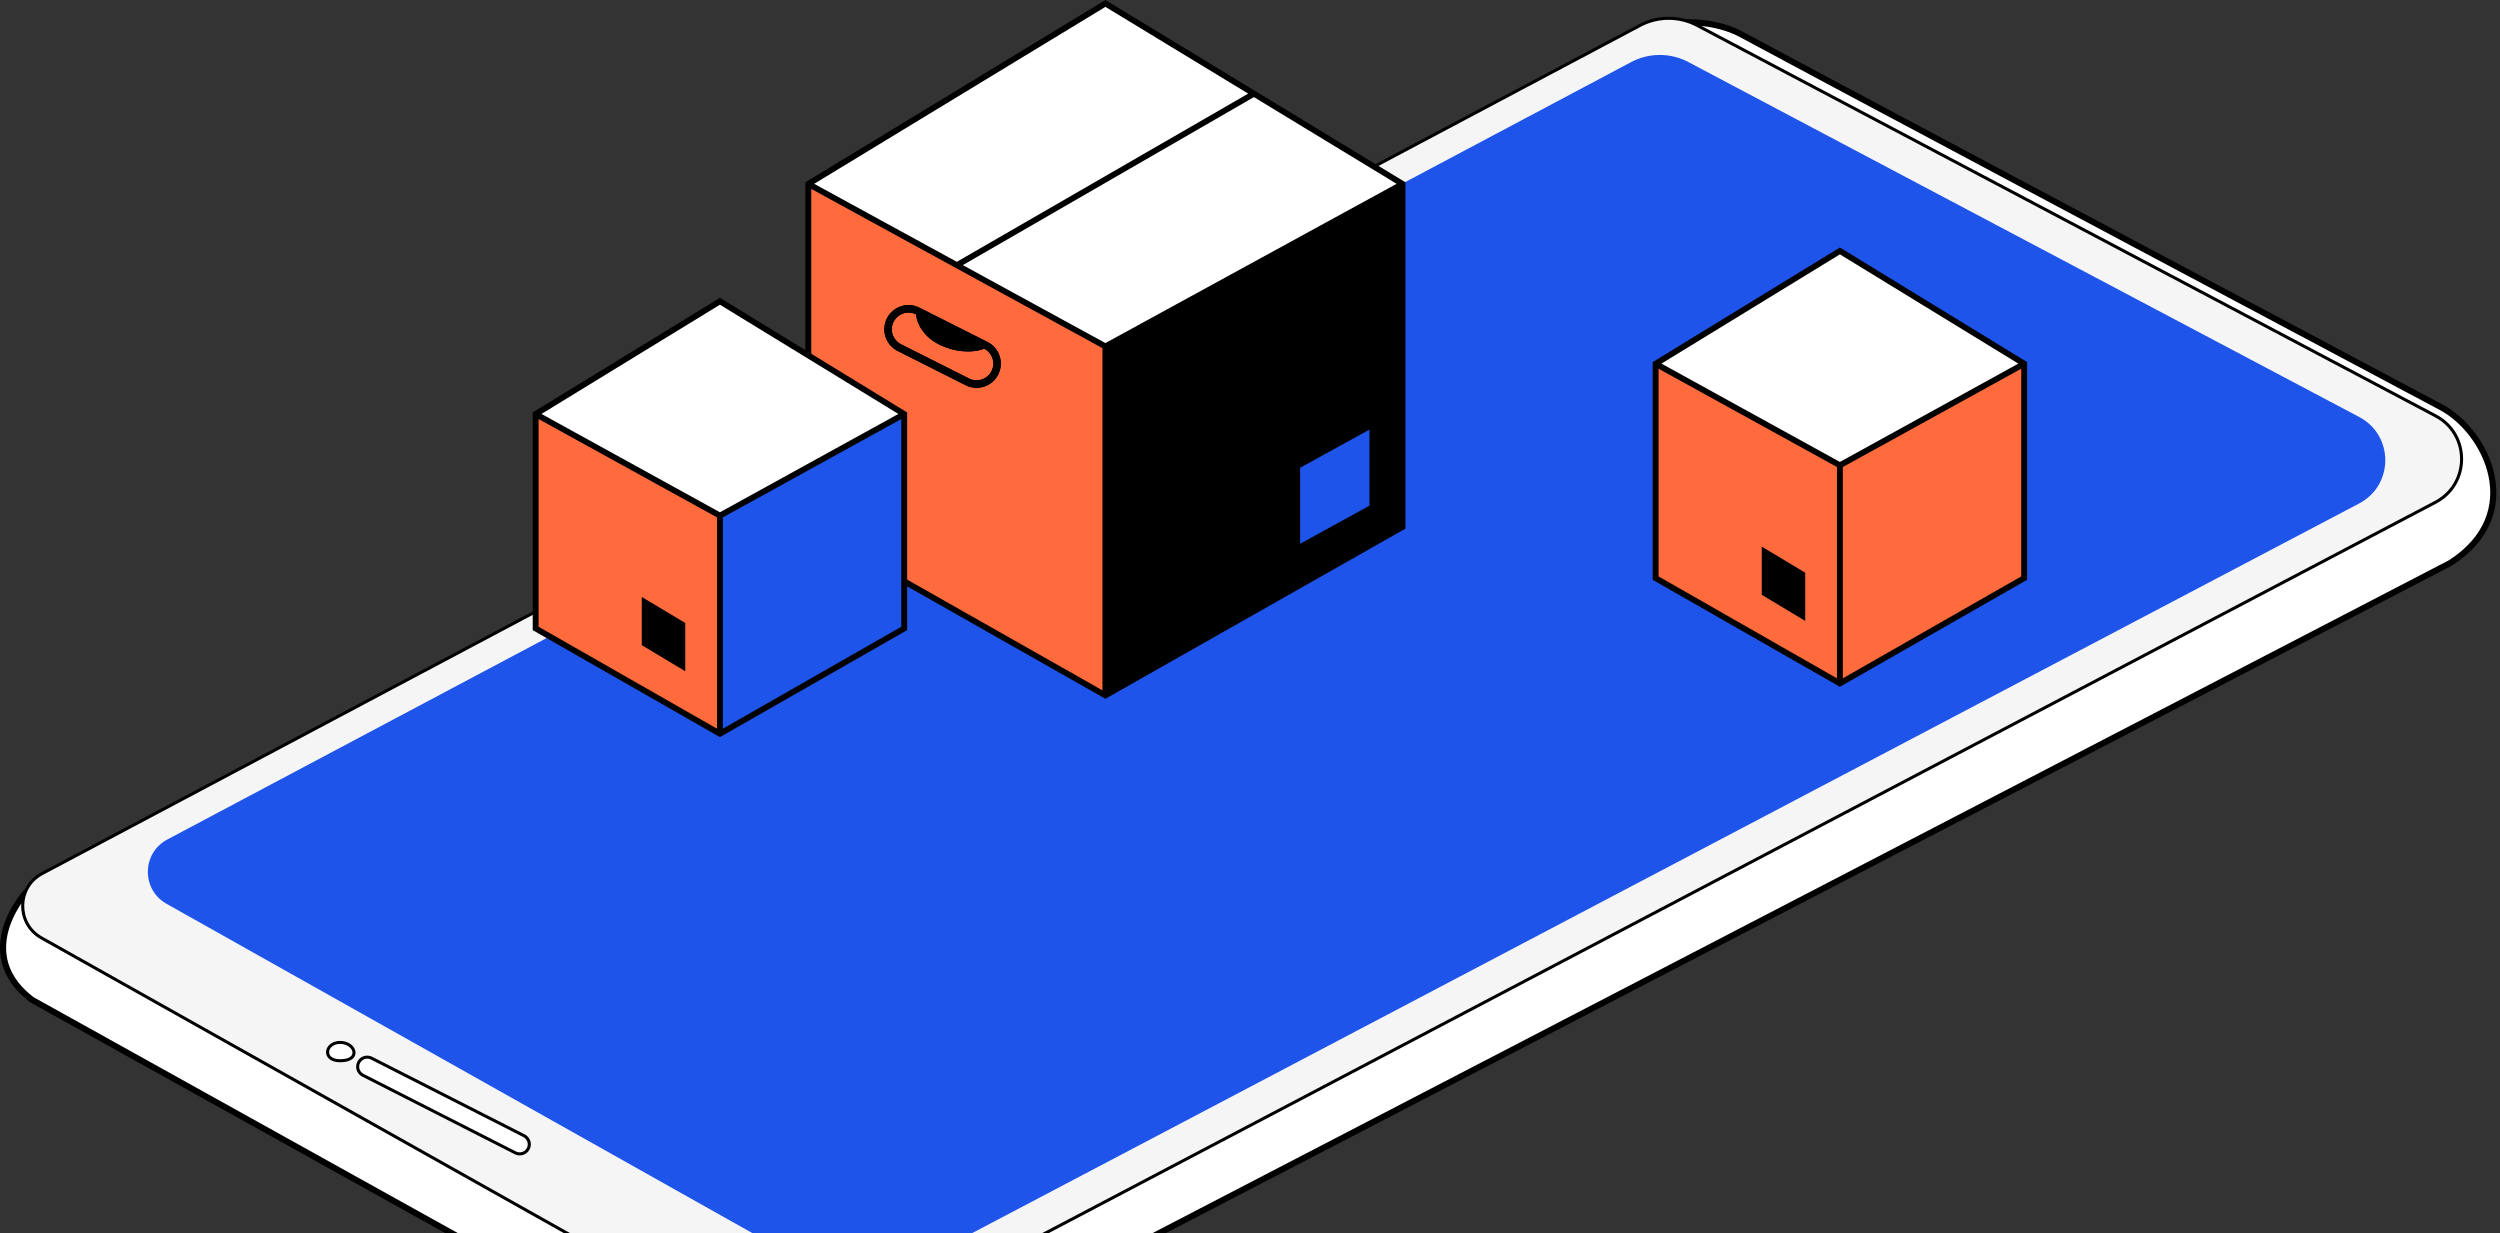 <?xml version="1.0" encoding="UTF-8"?> <svg xmlns="http://www.w3.org/2000/svg" width="596" height="294" viewBox="0 0 596 294" fill="none"><rect x="0" y="0" width="596" height="294" fill="#333333" stroke="none"/> <path d="M7.572 238.321C-4.804 228.856 2.719 216.723 6.116 212.84L400.695 5.359C403.364 5.116 410.013 5.359 415.255 8.271C420.497 11.183 528.581 68.695 581.968 97.088C592.92 102.912 602.352 122.568 584.152 134.216L201.222 332.961C191.029 337.329 186.661 336.601 176.469 332.233L7.572 238.321Z" fill="white"></path> <path fill-rule="evenodd" clip-rule="evenodd" d="M400.904 6.072L6.576 213.421C4.922 215.342 2.363 219.166 1.648 223.603C1.286 225.849 1.397 228.24 2.324 230.629C3.247 233.005 4.995 235.423 7.973 237.71L176.79 331.579C181.865 333.752 185.391 334.972 188.882 335.146C192.356 335.32 195.871 334.46 200.91 332.303L583.787 133.585C588.216 130.744 590.922 127.447 592.358 124.037C593.798 120.618 593.979 117.039 593.279 113.614C591.871 106.732 586.913 100.542 581.626 97.73C528.246 69.342 420.151 11.824 414.902 8.907C409.927 6.144 403.583 5.858 400.904 6.072ZM400.629 4.634C403.377 4.384 410.191 4.625 415.609 7.635C420.842 10.542 528.916 68.049 582.31 96.445C587.974 99.457 593.209 106.008 594.705 113.322C595.456 116.994 595.269 120.877 593.7 124.602C592.131 128.329 589.2 131.849 584.545 134.829L584.517 134.847L201.533 333.62L201.508 333.63C196.369 335.833 192.609 336.79 188.809 336.6C185.027 336.411 181.282 335.088 176.182 332.902L176.148 332.888L7.172 238.931L7.13 238.899C3.945 236.463 2.004 233.827 0.967 231.156C-0.07 228.487 -0.186 225.828 0.21 223.372C0.999 218.485 3.821 214.358 5.568 212.361L5.657 212.259L400.485 4.647L400.629 4.634Z" fill="black"></path> <path d="M390.97 6.063L10.052 208.254C3.948 211.493 3.844 220.202 9.869 223.586L183.4 321.076C187.704 323.494 192.939 323.567 197.308 321.27L580.615 119.744C588.907 115.384 588.921 103.516 580.639 99.137L404.602 6.053C400.337 3.797 395.231 3.801 390.97 6.063Z" fill="#F5F5F5"></path> <path fill-rule="evenodd" clip-rule="evenodd" d="M404.432 6.374C400.273 4.175 395.295 4.179 391.14 6.385L10.222 208.575C4.373 211.68 4.273 220.025 10.047 223.269L183.579 320.759C187.774 323.116 192.879 323.187 197.138 320.947L580.445 119.422C588.478 115.198 588.492 103.701 580.469 99.459L404.432 6.374ZM390.799 5.742C395.167 3.423 400.4 3.419 404.772 5.731L580.809 98.815C589.35 103.331 589.335 115.57 580.784 120.066L197.477 321.592C192.999 323.946 187.633 323.872 183.222 321.394L9.69 223.904C3.415 220.378 3.523 211.307 9.881 207.932L390.799 5.742Z" fill="black"></path> <path d="M388.86 14.803L39.89 200.138C33.789 203.378 33.685 212.084 39.707 215.469L197.789 304.328C202.094 306.748 207.332 306.821 211.702 304.522L562.428 120.024C570.717 115.663 570.731 103.799 562.452 99.419L402.498 14.792C398.231 12.535 393.123 12.539 388.86 14.803Z" fill="#1E54E9"></path> <path d="M81.1 248.513C84.74 248.513 86.197 252.881 81.1 252.881C76.733 252.881 77.46 248.513 81.1 248.513Z" fill="white"></path> <path d="M122.86 274.841L86.51 256.336C85.221 255.68 84.86 254.006 85.763 252.876C86.44 252.031 87.617 251.777 88.581 252.267L124.935 270.763C126.495 271.557 126.623 273.736 125.167 274.706C124.479 275.165 123.597 275.217 122.86 274.841Z" fill="white"></path> <path fill-rule="evenodd" clip-rule="evenodd" d="M78.98 251.919C79.384 252.258 80.065 252.517 81.1 252.517C82.331 252.517 83.103 252.252 83.538 251.912C83.956 251.584 84.086 251.171 84.017 250.757C83.872 249.887 82.795 248.877 81.1 248.877C79.422 248.877 78.532 249.867 78.46 250.727C78.424 251.155 78.581 251.586 78.98 251.919ZM77.735 250.666C77.845 249.342 79.138 248.149 81.1 248.149C83.046 248.149 84.516 249.322 84.735 250.637C84.848 251.314 84.615 251.993 83.987 252.485C83.375 252.964 82.418 253.245 81.1 253.245C79.952 253.245 79.086 252.958 78.512 252.477C77.932 251.992 77.679 251.33 77.735 250.666ZM85.479 252.649C86.263 251.669 87.628 251.374 88.746 251.943L125.1 270.439C126.908 271.359 127.056 273.884 125.369 275.009C124.571 275.541 123.549 275.601 122.695 275.166L86.345 256.661C84.851 255.9 84.431 253.958 85.479 252.649ZM88.416 252.592C87.605 252.179 86.616 252.393 86.048 253.103C85.288 254.053 85.592 255.46 86.675 256.012L123.025 274.517C123.645 274.833 124.386 274.789 124.965 274.403C126.189 273.587 126.081 271.755 124.77 271.088L88.416 252.592Z" fill="black"></path> <path d="M192.7 43.854L263.528 0.819L298.942 22.336L334.356 43.854L263.528 82.585L228.114 63.219L192.7 43.854Z" fill="white"></path> <path d="M334.356 43.854L263.528 82.585V165.785L334.356 125.62V43.854Z" fill="black"></path> <path fill-rule="evenodd" clip-rule="evenodd" d="M263.528 82.585L228.114 63.219L192.7 43.854V125.62L263.528 165.785V82.585Z" fill="#FF6B3D"></path> <path d="M309.252 130.82V111.095L327.184 101.233V120.957L309.252 130.82Z" fill="#1E54E9"></path> <path fill-rule="evenodd" clip-rule="evenodd" d="M263.528 0L335.056 43.46V126.027L263.528 166.59L192 126.027V43.46L263.528 0ZM193.4 45.034L262.828 83V164.584L193.4 125.212V45.034ZM264.228 164.584L333.656 125.212V45.034L264.228 83V164.584ZM263.528 81.787L332.956 43.822L298.933 23.149L229.542 63.203L263.528 81.787ZM228.105 62.416L297.569 22.321L263.528 1.638L194.1 43.822L228.105 62.416ZM327.883 100.05V121.371L308.552 132.003V110.682L327.883 100.05ZM309.952 111.509V129.636L326.484 120.544V102.417L309.952 111.509Z" fill="black"></path> <path d="M234.612 83.121L218.39 74.951C218.478 76.608 219.844 80.432 224.599 82.466C229.354 84.501 233.256 83.75 234.612 83.121Z" fill="black"></path> <path fill-rule="evenodd" clip-rule="evenodd" d="M211.437 75.911C212.872 73.061 216.346 71.914 219.196 73.349L235.419 81.519C238.269 82.955 239.416 86.429 237.98 89.279C236.545 92.129 233.071 93.276 230.221 91.841L213.998 83.67C211.148 82.235 210.001 78.761 211.437 75.911ZM218.39 74.951L234.612 83.121C236.578 84.111 237.369 86.507 236.379 88.472C235.389 90.438 232.993 91.229 231.027 90.239L214.805 82.069C212.839 81.079 212.048 78.683 213.038 76.717C214.028 74.752 216.424 73.961 218.39 74.951Z" fill="black"></path> <path fill-rule="evenodd" clip-rule="evenodd" d="M218.39 74.951C218.396 75.077 218.41 75.215 218.433 75.364C218.705 77.179 220.205 80.586 224.599 82.466C228.92 84.315 232.536 83.864 234.178 83.294C234.343 83.237 234.488 83.178 234.612 83.121C236.578 84.111 237.369 86.507 236.379 88.472C235.389 90.438 232.993 91.229 231.027 90.239L214.805 82.069C212.839 81.079 212.048 78.683 213.038 76.717C214.028 74.752 216.424 73.961 218.39 74.951ZM234.218 82.53C234.253 82.516 234.286 82.501 234.318 82.486L234.625 82.344L234.927 82.496C237.238 83.66 238.168 86.476 237.004 88.787C235.84 91.098 233.023 92.028 230.713 90.864L214.49 82.694C212.179 81.53 211.249 78.713 212.413 76.403C213.577 74.092 216.394 73.162 218.704 74.326L219.067 74.508L219.088 74.911L234.218 82.53ZM233.257 82.83L219.227 75.764C219.651 77.453 221.119 80.216 224.874 81.823C228.489 83.37 231.552 83.226 233.257 82.83ZM218.881 73.974C216.377 72.713 213.323 73.721 212.062 76.226C210.8 78.731 211.808 81.784 214.313 83.045L230.536 91.216C233.041 92.477 236.094 91.469 237.355 88.964C238.617 86.459 237.609 83.406 235.104 82.144L218.881 73.974ZM219.196 73.349C216.346 71.914 212.872 73.061 211.437 75.911C210.001 78.761 211.148 82.235 213.998 83.67L230.221 91.841C233.071 93.276 236.545 92.129 237.98 89.279C239.416 86.429 238.269 82.955 235.419 81.519L219.196 73.349Z" fill="black"></path> <path d="M127.7 98.717L171.631 71.82L215.563 98.717L171.631 122.924L127.7 98.717Z" fill="white"></path> <path d="M153.7 143.545L162.666 148.924V158.787L153.7 153.407V143.545Z" fill="black"></path> <path d="M215.563 98.717L171.631 122.924V174.925L215.563 149.821V98.717Z" fill="#1E54E9"></path> <path fill-rule="evenodd" clip-rule="evenodd" d="M171.631 122.924L127.7 98.717V149.821L171.631 174.925V122.924ZM162.666 148.924L153.7 143.545V153.407L162.666 158.787V148.924Z" fill="#FF6B3D"></path> <path fill-rule="evenodd" clip-rule="evenodd" d="M171.631 71L216.262 98.325V150.227L171.631 175.731L127 150.227V98.325L171.631 71ZM128.4 99.902L170.931 123.338V173.719L128.4 149.415V99.902ZM172.331 173.719L214.863 149.415V99.902L172.331 123.338V173.719ZM171.631 122.125L214.17 98.685L171.631 72.641L129.092 98.685L171.631 122.125ZM153 142.309L163.365 148.528V160.023L153 153.803V142.309ZM154.4 144.781V153.011L161.966 157.551V149.321L154.4 144.781Z" fill="black"></path> <path d="M394.7 86.717L438.631 59.821L482.563 86.717L438.631 110.924L394.7 86.717Z" fill="white"></path> <path d="M420.7 131.545L429.666 136.924V146.787L420.7 141.407V131.545Z" fill="black"></path> <path d="M482.563 86.717L438.631 110.924V162.925L482.563 137.821V86.717Z" fill="#FF6B3D"></path> <path fill-rule="evenodd" clip-rule="evenodd" d="M438.631 110.924L394.7 86.717V137.821L438.631 162.925V110.924ZM429.666 136.924L420.7 131.545V141.407L429.666 146.787V136.924Z" fill="#FF6B3D"></path> <path fill-rule="evenodd" clip-rule="evenodd" d="M438.631 59L483.262 86.325V138.227L438.631 163.731L394 138.227V86.325L438.631 59ZM395.4 87.902L437.931 111.338V161.719L395.4 137.415V87.902ZM439.331 161.719L481.863 137.415V87.902L439.331 111.338V161.719ZM438.631 110.125L481.17 86.685L438.631 60.641L396.092 86.685L438.631 110.125ZM420 130.309L430.365 136.528V148.023L420 141.803V130.309ZM421.4 132.781V141.011L428.966 145.551V137.321L421.4 132.781Z" fill="black"></path> </svg> 